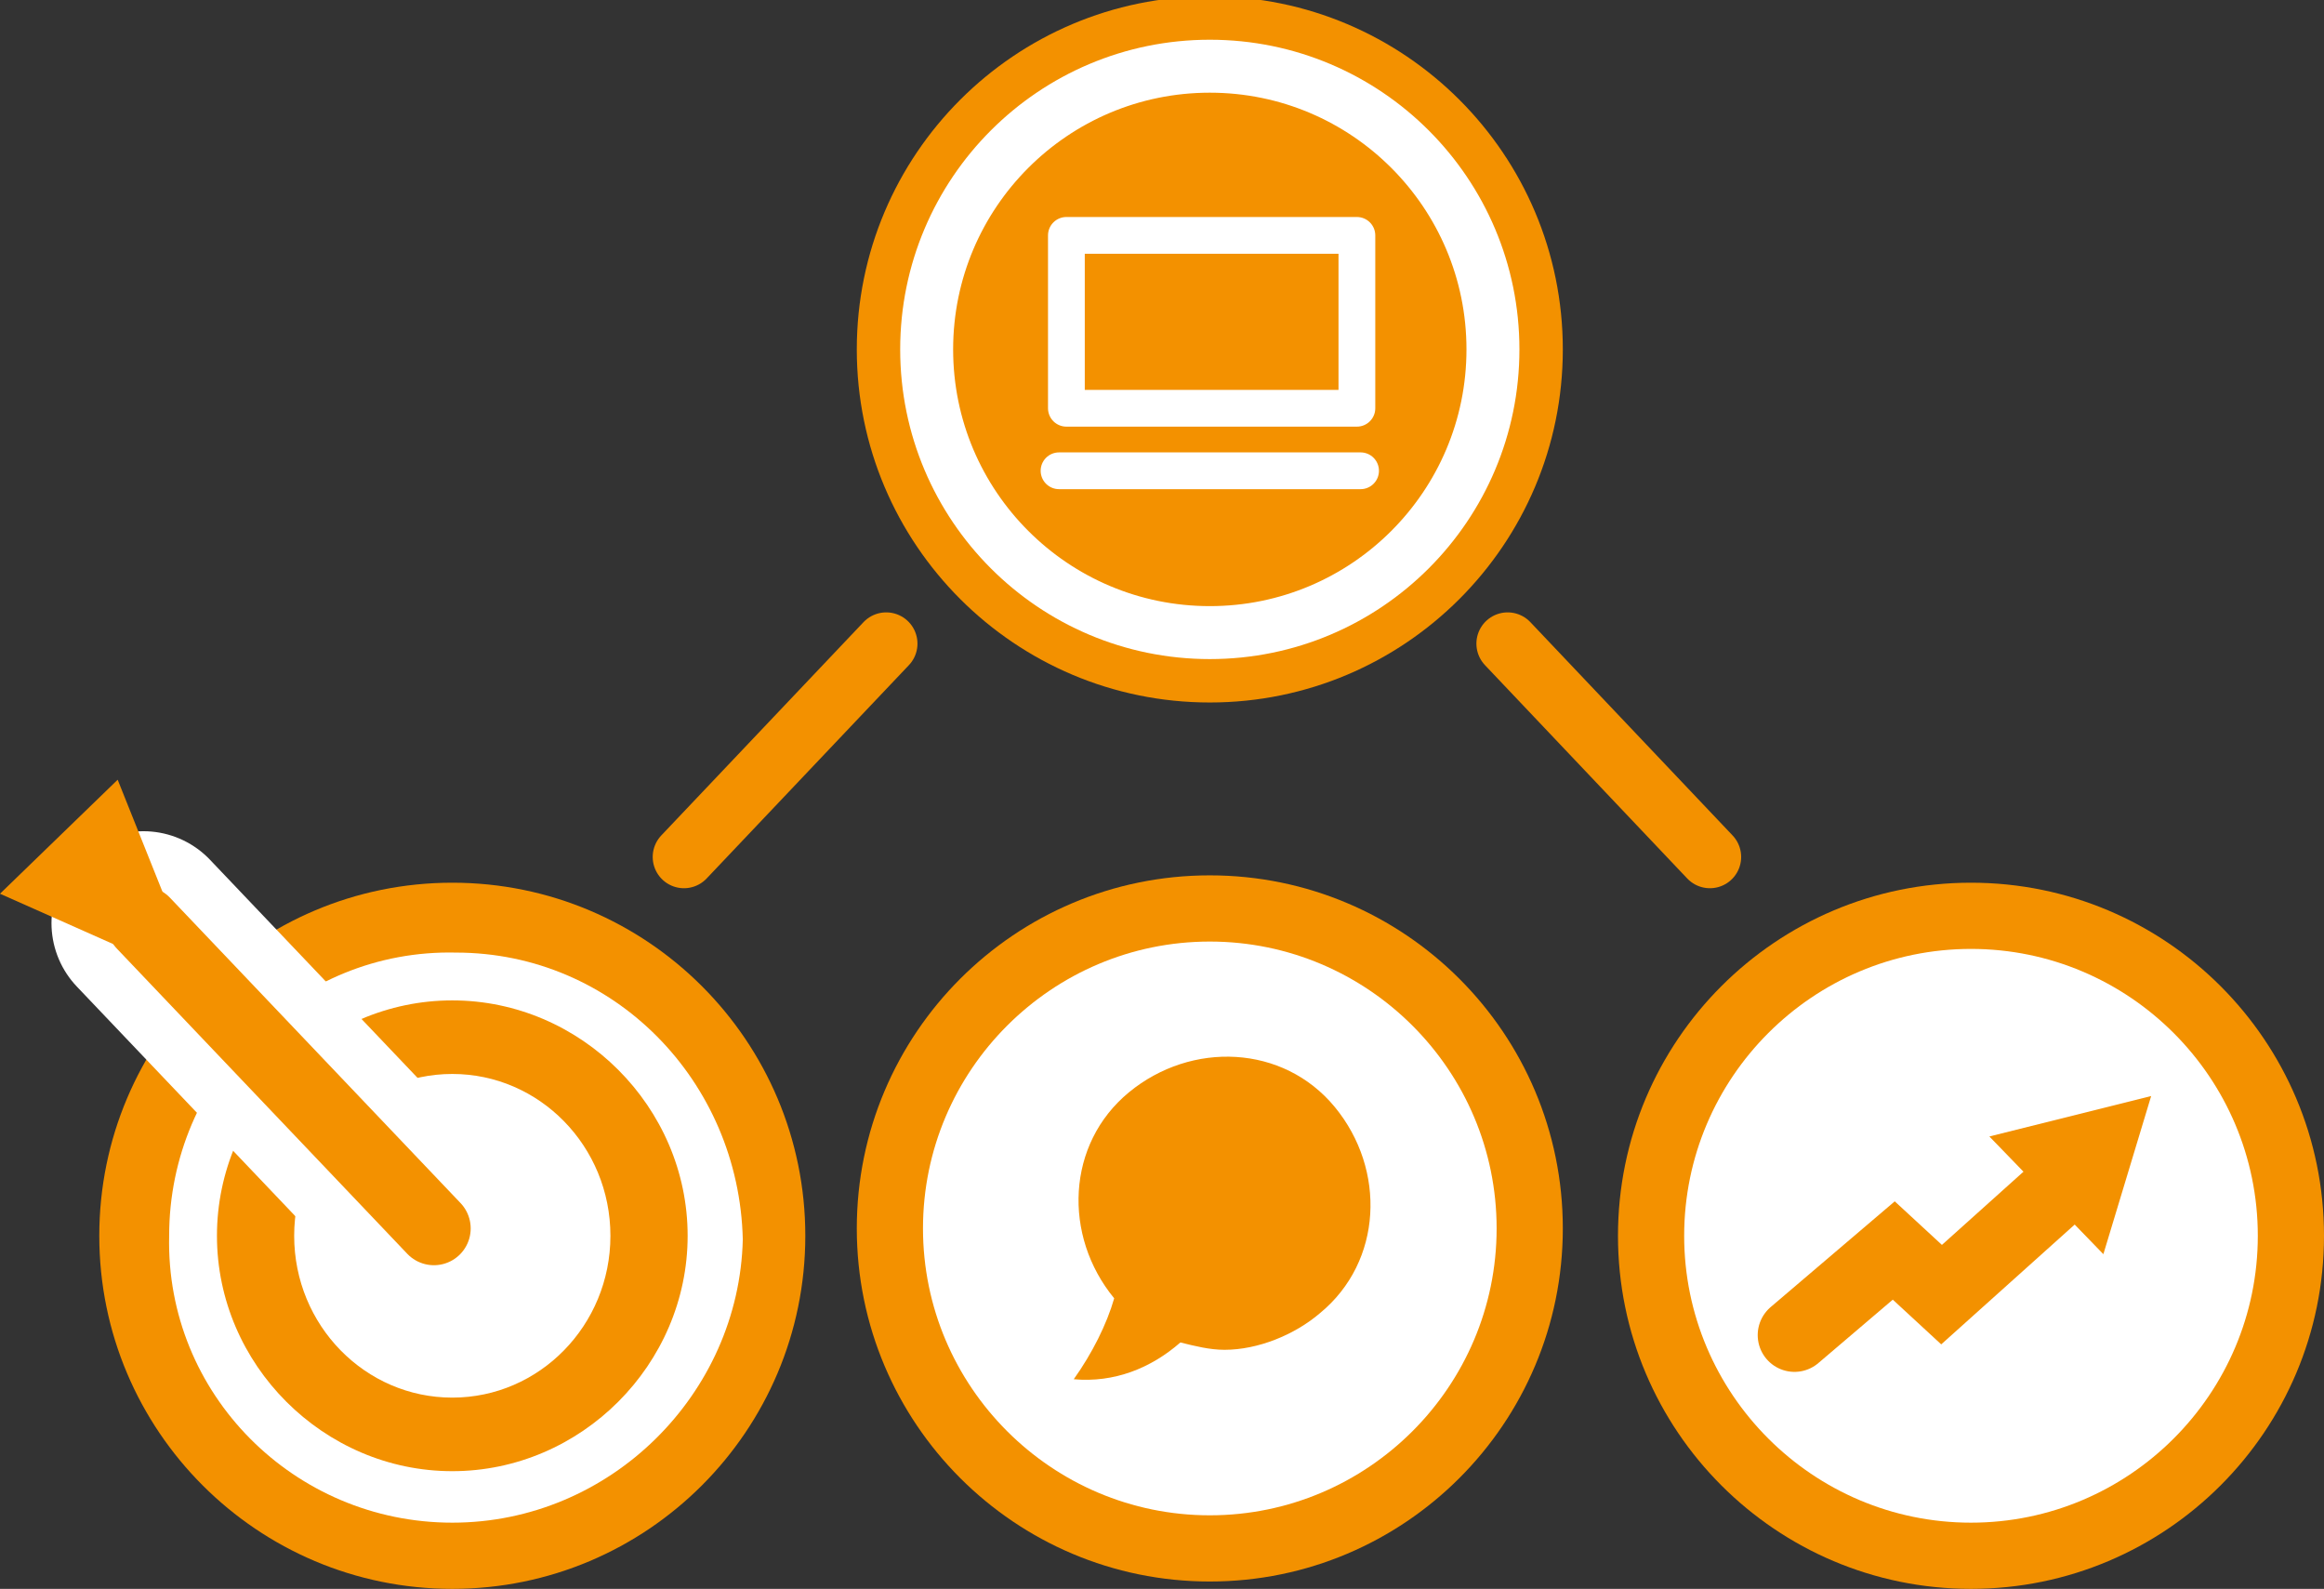 <?xml version="1.0" encoding="utf-8"?>
<!-- Generator: Adobe Illustrator 24.1.2, SVG Export Plug-In . SVG Version: 6.00 Build 0)  -->
<svg version="1.1" id="Ebene_1" xmlns="http://www.w3.org/2000/svg" xmlns:xlink="http://www.w3.org/1999/xlink" x="0px" y="0px"
	 viewBox="0 0 63.2 43.2" style="enable-background:new 0 0 63.2 43.2;" xml:space="preserve">
<rect x="0" y="0" width="63.2" height="43.2" fill="#333333" stroke="none"/>
<style type="text/css">
	.st0{clip-path:url(#SVGID_2_);}
	.st1{fill:#F39100;}
	.st2{fill:#FFFFFF;}
	.st3{fill:none;stroke:#F39100;stroke-width:1.7;stroke-linecap:round;stroke-linejoin:round;}
	.st4{clip-path:url(#SVGID_4_);}
	.st5{fill:none;stroke:#FFFFFF;stroke-width:1.44;}
	.st6{fill:none;stroke:#F39100;stroke-width:2;stroke-linecap:round;}
	.st7{fill:none;stroke:#FFFFFF;stroke-linecap:round;stroke-linejoin:round;}
	.st8{clip-path:url(#SVGID_6_);}
	.st9{fill:none;stroke:#F39100;}
	.st10{fill:none;stroke:#FFFFFF;stroke-width:5;stroke-linecap:round;}
</style>
<g>
	<g>
		<defs>
			<rect id="SVGID_1_" width="63.2" height="43.2"/>
		</defs>
		<clipPath id="SVGID_2_">
			<use xlink:href="#SVGID_1_"  style="overflow:visible;"/>
		</clipPath>
		<g class="st0">
			<path class="st1" d="M12.3,43.2c-5.3,0-9.6-4.3-9.6-9.6S7,24,12.3,24s9.6,4.3,9.6,9.6S17.6,43.2,12.3,43.2L12.3,43.2"/>
			<path class="st2" d="M12.3,41.4c-4.3,0-7.8-3.5-7.7-7.8c0-4.3,3.5-7.8,7.8-7.7c4.3,0,7.7,3.5,7.8,7.8
				C20.1,37.9,16.6,41.4,12.3,41.4L12.3,41.4"/>
			<path class="st1" d="M12.3,40c-3.5,0-6.4-2.9-6.4-6.4s2.9-6.4,6.4-6.4s6.4,2.9,6.4,6.4S15.8,40,12.3,40L12.3,40"/>
		</g>
	</g>
</g>
<line class="st3" x1="18.6" y1="23.3" x2="24.1" y2="17.5"/>
<line class="st3" x1="46.5" y1="23.3" x2="41" y2="17.5"/>
<g>
	<g>
		<defs>
			<rect id="SVGID_3_" width="63.2" height="43.2"/>
		</defs>
		<clipPath id="SVGID_4_">
			<use xlink:href="#SVGID_3_"  style="overflow:visible;"/>
		</clipPath>
		<g class="st4">
			<path class="st1" d="M53.6,43.2c5.3,0,9.6-4.3,9.6-9.6S58.9,24,53.6,24S44,28.3,44,33.6S48.3,43.2,53.6,43.2L53.6,43.2"/>
			<path class="st2" d="M53.6,41.4c4.3,0,7.8-3.5,7.8-7.8s-3.5-7.8-7.8-7.8s-7.8,3.5-7.8,7.8S49.3,41.4,53.6,41.4L53.6,41.4"/>
			<path class="st1" d="M32.9,43c-5.3,0-9.6-4.3-9.6-9.6s4.3-9.6,9.6-9.6s9.6,4.3,9.6,9.6S38.2,43,32.9,43L32.9,43"/>
			<path class="st2" d="M32.9,41.2c-4.3,0-7.8-3.5-7.8-7.8s3.5-7.8,7.8-7.8s7.8,3.5,7.8,7.8S37.2,41.2,32.9,41.2L32.9,41.2"/>
			<path class="st1" d="M32.9,19.1c5.3,0,9.6-4.3,9.6-9.6s-4.3-9.6-9.6-9.6s-9.6,4.3-9.6,9.6l0,0C23.3,14.8,27.6,19.1,32.9,19.1
				L32.9,19.1"/>
			<circle class="st5" cx="32.9" cy="9.5" r="7.7"/>
			<path class="st1" d="M30.3,35.3c-1.4-1.7-1.3-4.2,0.4-5.6c1.7-1.4,4.2-1.3,5.6,0.4c1.4,1.7,1.3,4.2-0.4,5.6c-0.7,0.6-1.7,1-2.6,1
				c-0.4,0-0.8-0.1-1.2-0.2c-0.8,0.7-1.8,1.1-2.9,1C29.7,36.8,30.1,36,30.3,35.3"/>
		</g>
	</g>
</g>
<polyline class="st6" points="48.8,36.3 51.5,34 52.8,35.2 56.7,31.7 "/>
<polygon class="st1" points="58.5,29.8 54.1,30.9 57.2,34.1 "/>
<rect x="29" y="6.4" class="st7" width="7.9" height="4.7"/>
<line class="st7" x1="37" y1="12.8" x2="28.8" y2="12.8"/>
<g>
	<g>
		<defs>
			<rect id="SVGID_5_" width="63.2" height="43.2"/>
		</defs>
		<clipPath id="SVGID_6_">
			<use xlink:href="#SVGID_5_"  style="overflow:visible;"/>
		</clipPath>
		<g class="st8">
			<path class="st2" d="M12.3,38.5c-2.7,0-5-2.1-5-4.8s2.1-5,4.8-5s5,2.1,5,4.8v0.1C17.1,36.3,15,38.5,12.3,38.5L12.3,38.5"/>
			<ellipse class="st9" cx="12.3" cy="33.6" rx="4.8" ry="4.9"/>
			<line class="st10" x1="11.8" y1="33.4" x2="3.9" y2="25.1"/>
		</g>
	</g>
</g>
<line class="st6" x1="11.8" y1="33.4" x2="3.9" y2="25.1"/>
<polygon class="st1" points="0,24.3 5.4,26.7 3.2,21.2 "/>
</svg>
